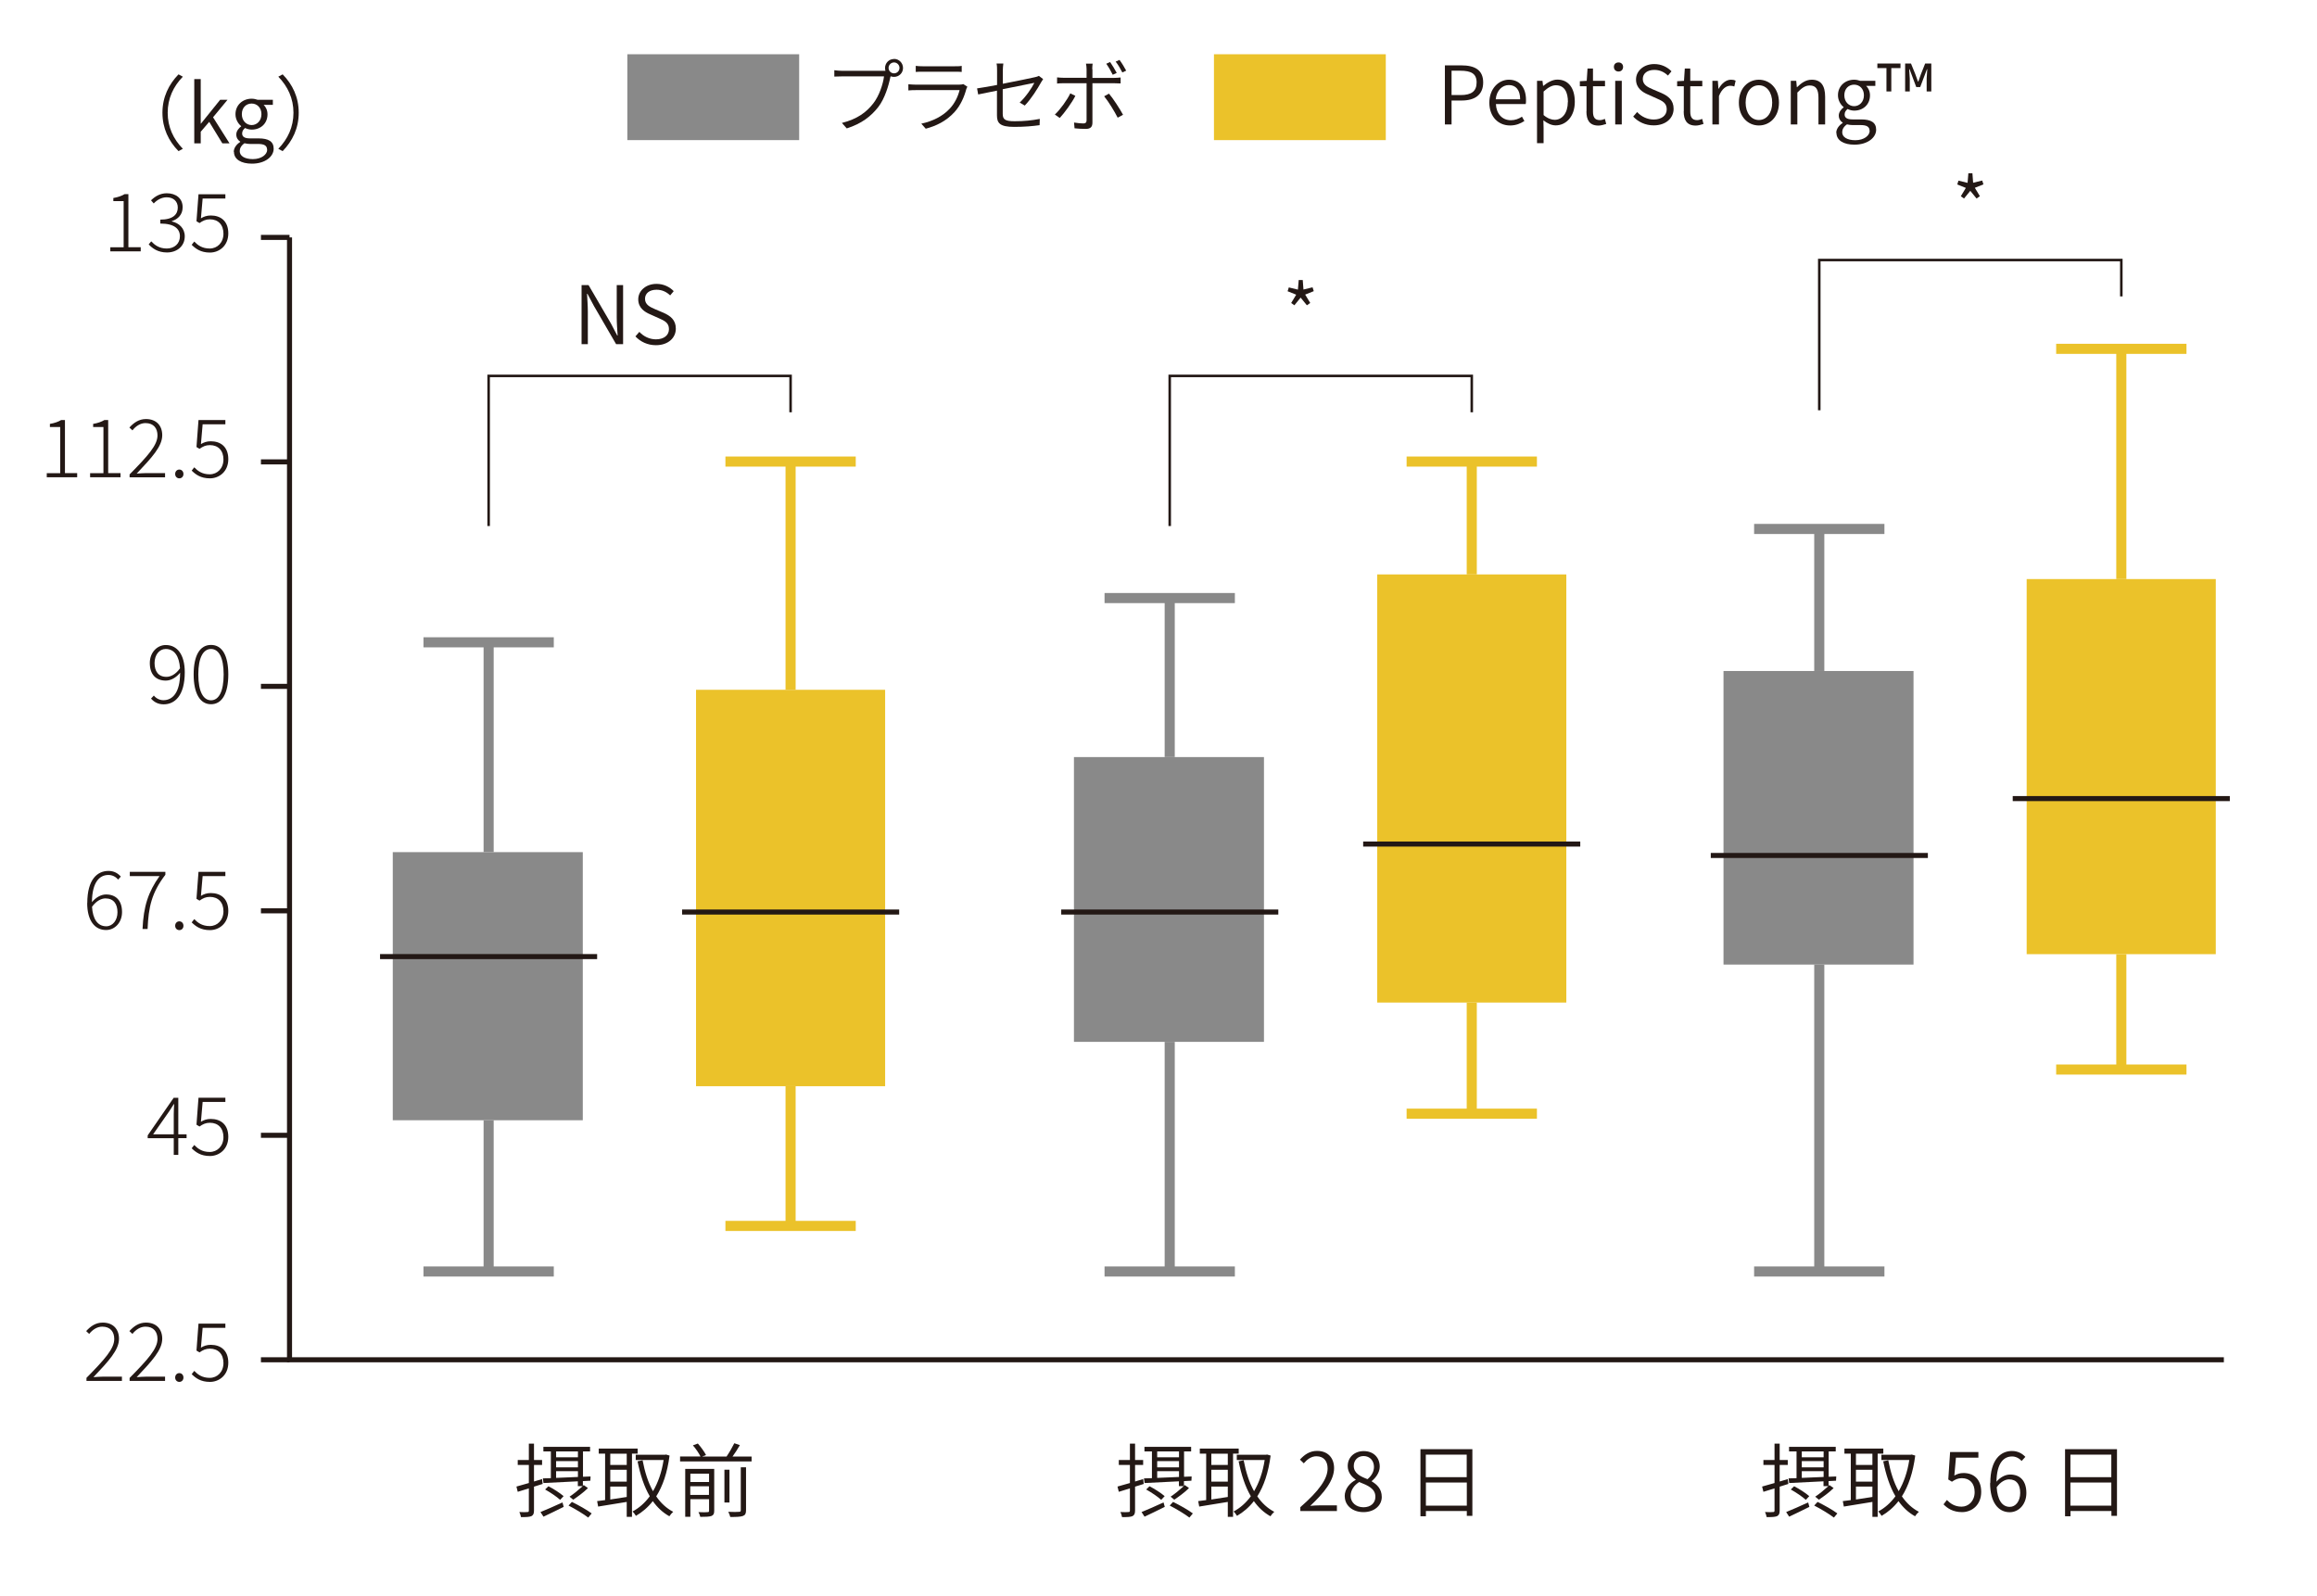 <?xml version="1.0" encoding="UTF-8"?>
<svg id="_レイヤー_2" data-name="レイヤー 2" xmlns="http://www.w3.org/2000/svg" viewBox="0 0 229.36 157.96">
  <defs>
    <style>
      .cls-1 {
        stroke-width: .5px;
      }

      .cls-1, .cls-2, .cls-3, .cls-4, .cls-5 {
        fill: none;
      }

      .cls-1, .cls-3 {
        stroke: #231815;
      }

      .cls-1, .cls-3, .cls-4, .cls-5 {
        stroke-miterlimit: 10;
      }

      .cls-3 {
        stroke-width: .25px;
      }

      .cls-6 {
        fill: #ebc22a;
      }

      .cls-7 {
        fill: #231815;
      }

      .cls-4 {
        stroke: #898989;
      }

      .cls-5 {
        stroke: #ebc22a;
      }

      .cls-8 {
        fill: #898989;
      }
    </style>
  </defs>
  <g id="_レイヤー_1-2" data-name="レイヤー 1">
    <g>
      <rect class="cls-2" width="229.36" height="157.06"/>
      <g>
        <g>
          <path class="cls-7" d="M10.92,24.48h1.32v-4.57h-1.02v-.31c.47-.08.83-.21,1.11-.38h.38v5.25h1.22v.41h-3.01v-.41Z"/>
          <path class="cls-7" d="M14.71,24.2l.26-.31c.34.36.79.71,1.54.71s1.3-.48,1.3-1.21-.54-1.26-1.94-1.26v-.39c1.28,0,1.73-.54,1.73-1.19,0-.62-.43-1.02-1.1-1.02-.5,0-.96.26-1.28.61l-.27-.31c.4-.39.9-.7,1.56-.7.9,0,1.57.5,1.57,1.38,0,.73-.45,1.18-1.07,1.38v.03c.7.15,1.28.67,1.28,1.47,0,.98-.77,1.6-1.76,1.6-.9,0-1.45-.41-1.81-.8Z"/>
          <path class="cls-7" d="M18.97,24.24l.26-.33c.34.35.77.69,1.53.69s1.36-.59,1.36-1.47-.52-1.42-1.34-1.42c-.42,0-.7.14-1.03.37l-.3-.18.2-2.67h2.66v.42h-2.25l-.17,1.96c.28-.17.58-.28.98-.28.96,0,1.73.54,1.73,1.77s-.9,1.9-1.82,1.9-1.42-.39-1.8-.76Z"/>
          <path class="cls-7" d="M4.64,46.84h1.32v-4.57h-1.02v-.31c.47-.08.83-.21,1.11-.38h.38v5.25h1.21v.41h-3.01v-.41Z"/>
          <path class="cls-7" d="M8.92,46.84h1.32v-4.57h-1.02v-.31c.47-.08.83-.21,1.11-.38h.38v5.25h1.22v.41h-3.01v-.41Z"/>
          <path class="cls-7" d="M12.83,46.96c1.82-1.85,2.76-2.89,2.76-3.86,0-.69-.37-1.22-1.19-1.22-.5,0-.96.3-1.29.72l-.3-.28c.44-.48.94-.84,1.64-.84,1.02,0,1.61.64,1.61,1.6,0,1.11-1.01,2.19-2.53,3.8.31-.02.65-.05.96-.05h1.85v.42h-3.51v-.29Z"/>
          <path class="cls-7" d="M17.34,46.92c0-.27.19-.44.41-.44s.41.17.41.44-.19.43-.41.43-.41-.17-.41-.43Z"/>
          <path class="cls-7" d="M18.97,46.59l.26-.33c.34.35.77.69,1.53.69s1.36-.59,1.36-1.47-.52-1.42-1.34-1.42c-.42,0-.7.14-1.03.37l-.3-.18.2-2.67h2.66v.42h-2.25l-.17,1.96c.28-.17.58-.28.98-.28.96,0,1.73.54,1.73,1.77s-.9,1.9-1.82,1.9-1.42-.39-1.8-.76Z"/>
          <path class="cls-7" d="M14.95,69.15l.28-.3c.24.3.59.46.95.46.88,0,1.65-.71,1.65-2.72-.39.48-.9.78-1.42.78-.98,0-1.58-.61-1.58-1.74,0-1.05.73-1.78,1.58-1.78,1.13,0,1.88.94,1.88,2.69,0,2.34-1,3.18-2.09,3.18-.55,0-.95-.23-1.24-.56ZM16.48,67c.4,0,.92-.24,1.34-.85-.08-1.18-.54-1.91-1.42-1.91-.63,0-1.1.59-1.1,1.39s.36,1.37,1.18,1.37Z"/>
          <path class="cls-7" d="M19.17,66.76c0-1.89.62-2.92,1.72-2.92s1.71,1.04,1.71,2.92-.62,2.95-1.71,2.95-1.72-1.07-1.72-2.95ZM22.14,66.76c0-1.71-.5-2.52-1.25-2.52s-1.26.81-1.26,2.52.5,2.56,1.26,2.56,1.25-.85,1.25-2.56Z"/>
          <path class="cls-7" d="M8.64,89.4c0-2.35.99-3.19,2.1-3.19.54,0,.93.23,1.22.56l-.27.3c-.24-.3-.59-.46-.96-.46-.86,0-1.61.68-1.63,2.69.38-.46.9-.76,1.4-.76.98,0,1.58.61,1.58,1.74,0,1.05-.72,1.78-1.58,1.78-1.13,0-1.87-.94-1.87-2.68ZM9.11,89.76c.07,1.18.53,1.93,1.41,1.93.63,0,1.11-.59,1.11-1.39s-.37-1.37-1.19-1.37c-.38,0-.89.22-1.33.83Z"/>
          <path class="cls-7" d="M15.8,86.72h-2.95v-.42h3.52v.29c-1.35,1.77-1.67,3.17-1.76,5.37h-.5c.1-2.25.56-3.66,1.69-5.25Z"/>
          <path class="cls-7" d="M17.34,91.64c0-.27.19-.44.41-.44s.41.17.41.44-.19.43-.41.43-.41-.17-.41-.43Z"/>
          <path class="cls-7" d="M18.97,91.31l.26-.33c.34.35.77.69,1.53.69s1.36-.59,1.36-1.47-.52-1.42-1.34-1.42c-.42,0-.7.14-1.03.37l-.3-.18.2-2.67h2.66v.42h-2.25l-.17,1.96c.28-.17.58-.28.98-.28.96,0,1.73.54,1.73,1.77s-.9,1.9-1.82,1.9-1.42-.39-1.8-.76Z"/>
          <path class="cls-7" d="M17.2,112.67h-2.58v-.28l2.57-3.72h.46v3.61h.82v.38h-.82v1.66h-.45v-1.66ZM17.2,112.28v-1.98c0-.26.02-.73.04-1h-.04c-.14.24-.3.46-.46.72l-1.58,2.26h2.05Z"/>
          <path class="cls-7" d="M18.97,113.67l.26-.33c.34.35.77.69,1.53.69s1.36-.59,1.36-1.47-.52-1.42-1.34-1.42c-.42,0-.7.14-1.03.37l-.3-.18.2-2.67h2.66v.42h-2.25l-.17,1.96c.28-.17.58-.28.98-.28.96,0,1.73.54,1.73,1.77s-.9,1.9-1.82,1.9-1.42-.39-1.8-.76Z"/>
          <path class="cls-7" d="M8.55,136.4c1.82-1.85,2.76-2.89,2.76-3.86,0-.69-.37-1.22-1.19-1.22-.5,0-.96.3-1.29.72l-.3-.28c.44-.48.94-.84,1.64-.84,1.02,0,1.61.64,1.61,1.6,0,1.11-1.01,2.19-2.53,3.8.31-.02.65-.05.96-.05h1.86v.42h-3.51v-.29Z"/>
          <path class="cls-7" d="M12.83,136.4c1.82-1.85,2.76-2.89,2.76-3.86,0-.69-.37-1.22-1.19-1.22-.5,0-.96.3-1.29.72l-.3-.28c.44-.48.94-.84,1.64-.84,1.02,0,1.61.64,1.61,1.6,0,1.11-1.01,2.19-2.53,3.8.31-.02.65-.05.96-.05h1.85v.42h-3.51v-.29Z"/>
          <path class="cls-7" d="M17.34,136.36c0-.27.19-.44.41-.44s.41.17.41.44-.19.43-.41.43-.41-.17-.41-.43Z"/>
          <path class="cls-7" d="M18.97,136.03l.26-.33c.34.35.77.69,1.53.69s1.36-.59,1.36-1.47-.52-1.42-1.34-1.42c-.42,0-.7.14-1.03.37l-.3-.18.2-2.67h2.66v.42h-2.25l-.17,1.96c.28-.17.58-.28.98-.28.96,0,1.73.54,1.73,1.77s-.9,1.9-1.82,1.9-1.42-.39-1.8-.76Z"/>
        </g>
        <rect class="cls-8" x="38.88" y="84.35" width="18.81" height="26.54"/>
        <line class="cls-1" x1="59.11" y1="94.69" x2="37.62" y2="94.69"/>
        <g>
          <line class="cls-4" x1="41.92" y1="63.58" x2="54.82" y2="63.58"/>
          <line class="cls-4" x1="48.37" y1="84.35" x2="48.37" y2="63.58"/>
        </g>
        <g>
          <line class="cls-4" x1="54.82" y1="125.86" x2="41.92" y2="125.86"/>
          <line class="cls-4" x1="48.37" y1="110.89" x2="48.37" y2="125.86"/>
        </g>
        <rect class="cls-6" x="68.9" y="68.28" width="18.72" height="39.24"/>
        <g>
          <line class="cls-5" x1="71.81" y1="45.69" x2="84.71" y2="45.69"/>
          <line class="cls-5" x1="78.26" y1="68.28" x2="78.26" y2="45.69"/>
        </g>
        <g>
          <line class="cls-5" x1="84.71" y1="121.35" x2="71.81" y2="121.35"/>
          <line class="cls-5" x1="78.26" y1="107.52" x2="78.26" y2="121.35"/>
        </g>
        <g>
          <path class="cls-7" d="M17.67,7.36l.43.23c-.94.97-1.5,2.16-1.5,3.57s.56,2.6,1.5,3.57l-.43.23c-.98-1-1.59-2.26-1.59-3.8s.62-2.8,1.59-3.8Z"/>
          <path class="cls-7" d="M19.23,7.83h.64v4.41h.02l1.9-2.36h.73l-1.43,1.73,1.63,2.58h-.71l-1.3-2.13-.84.98v1.15h-.64v-6.36Z"/>
          <path class="cls-7" d="M23.14,15.04c0-.37.24-.73.64-.99v-.03c-.22-.14-.39-.37-.39-.71s.26-.64.48-.8v-.03c-.28-.22-.56-.65-.56-1.17,0-.93.73-1.54,1.6-1.54.24,0,.45.06.6.11h1.5v.5h-.91c.22.21.38.54.38.94,0,.92-.69,1.51-1.56,1.51-.22,0-.46-.06-.66-.16-.16.14-.29.29-.29.54,0,.28.18.49.77.49h.86c.99,0,1.49.31,1.49,1.02,0,.78-.84,1.48-2.15,1.48-1.06,0-1.78-.42-1.78-1.17ZM26.44,14.82c0-.42-.31-.57-.9-.57h-.79c-.14,0-.35-.02-.55-.07-.33.23-.47.51-.47.78,0,.48.49.79,1.3.79.86,0,1.42-.46,1.42-.93ZM25.88,11.3c0-.65-.44-1.05-.97-1.05s-.97.39-.97,1.05.45,1.08.97,1.08.97-.42.97-1.08Z"/>
          <path class="cls-7" d="M27.98,14.96l-.43-.23c.94-.97,1.5-2.16,1.5-3.57s-.56-2.6-1.5-3.57l.43-.23c.98,1,1.59,2.26,1.59,3.8s-.62,2.8-1.59,3.8Z"/>
        </g>
        <g>
          <polyline class="cls-1" points="28.66 23.5 28.66 134.6 220.14 134.6"/>
          <g>
            <line class="cls-1" x1="25.83" y1="23.5" x2="28.66" y2="23.5"/>
            <line class="cls-1" x1="25.83" y1="45.72" x2="28.66" y2="45.72"/>
            <line class="cls-1" x1="25.83" y1="67.94" x2="28.66" y2="67.94"/>
            <line class="cls-1" x1="25.83" y1="90.16" x2="28.66" y2="90.16"/>
            <line class="cls-1" x1="25.83" y1="112.38" x2="28.66" y2="112.38"/>
            <line class="cls-1" x1="25.83" y1="134.6" x2="28.66" y2="134.6"/>
          </g>
        </g>
        <g>
          <g>
            <path class="cls-7" d="M88.5,5.83c.49,0,.89.4.89.9s-.4.88-.89.88c-.12,0-.23-.02-.34-.06,0,.02,0,.05-.02.07-.17.85-.56,2.15-1.19,2.96-.73.94-1.66,1.66-3.13,2.13l-.48-.54c1.54-.39,2.44-1.07,3.11-1.94.58-.74.96-1.89,1.06-2.67h-4.15c-.31,0-.57.02-.77.02v-.63c.22.03.51.06.78.06h4.06c.06,0,.14,0,.22,0-.02-.09-.04-.18-.04-.27,0-.5.39-.9.88-.9ZM88.5,7.26c.3,0,.54-.24.54-.54s-.25-.54-.54-.54-.54.24-.54.54.24.54.54.54Z"/>
            <path class="cls-7" d="M95.66,8.8c-.21.79-.57,1.63-1.17,2.29-.84.92-1.84,1.38-2.85,1.65l-.44-.5c1.11-.23,2.13-.74,2.81-1.48.5-.52.83-1.23.98-1.84h-4.31c-.19,0-.48,0-.76.03v-.61c.28.02.54.04.76.04h4.25c.17,0,.34-.02.42-.06l.41.26c-.03.07-.08.16-.1.22ZM91.33,6.56h3.17c.25,0,.51,0,.7-.04v.6c-.18-.02-.44-.02-.71-.02h-3.15c-.23,0-.48,0-.69.02v-.6c.21.03.44.04.69.04Z"/>
            <path class="cls-7" d="M98.7,8.97c-.82.17-1.55.31-1.87.38l-.11-.6c.36-.05,1.13-.18,1.98-.34v-1.42c0-.23,0-.47-.05-.7h.67c-.03.23-.05.48-.05.7v1.3c1.39-.27,2.85-.57,3.18-.65.16-.03.3-.08.39-.13l.42.32c-.06.08-.14.21-.19.3-.37.66-.98,1.65-1.63,2.32l-.5-.3c.61-.56,1.21-1.46,1.45-1.95-.12.02-1.66.34-3.13.63v2.43c0,.56.22.74,1.18.74s1.69-.08,2.49-.23l-.02.62c-.72.1-1.5.17-2.52.17-1.42,0-1.7-.38-1.7-1.14v-2.45Z"/>
            <path class="cls-7" d="M104.91,11.68l-.49-.34c.53-.49,1.22-1.45,1.53-2.1l.5.25c-.34.68-1.09,1.7-1.54,2.18ZM108.14,6.85v.86h2.16c.18,0,.43-.02.63-.04v.59c-.21,0-.43-.02-.62-.02h-2.17v3.9c0,.42-.19.62-.66.62-.33,0-.8-.02-1.11-.06l-.05-.57c.35.06.72.09.93.09s.31-.1.31-.3c0-.46,0-3.23,0-3.61v-.07h-2.26c-.24,0-.46,0-.66.03v-.61c.22.02.41.04.66.04h2.26v-.86c0-.17-.03-.43-.06-.54h.66c-.02.11-.04.38-.04.54ZM111.17,11.36l-.53.29c-.31-.62-.92-1.61-1.34-2.12l.48-.26c.43.51,1.07,1.5,1.39,2.09ZM110.54,7.22l-.39.18c-.16-.33-.42-.78-.64-1.09l.38-.17c.2.29.48.74.65,1.07ZM111.49,6.99l-.39.18c-.18-.34-.42-.78-.66-1.07l.38-.17c.22.29.51.77.66,1.06Z"/>
          </g>
          <rect class="cls-6" x="120.17" y="5.37" width="17.01" height="8.5"/>
          <rect class="cls-8" x="62.1" y="5.37" width="17.01" height="8.5"/>
          <g>
            <path class="cls-7" d="M143.03,6.47h1.62c1.32,0,2.17.44,2.17,1.69s-.85,1.79-2.14,1.79h-.99v2.37h-.66v-5.85ZM144.59,9.41c1.07,0,1.58-.38,1.58-1.25s-.54-1.16-1.62-1.16h-.86v2.41h.9Z"/>
            <path class="cls-7" d="M147.43,10.16c0-1.4.94-2.27,1.93-2.27,1.08,0,1.7.78,1.7,2.02,0,.14,0,.29-.03.39h-2.95c.04.96.62,1.6,1.48,1.6.42,0,.78-.14,1.1-.35l.24.43c-.38.24-.82.44-1.42.44-1.14,0-2.05-.84-2.05-2.26ZM150.48,9.83c0-.92-.42-1.41-1.12-1.41-.64,0-1.21.52-1.3,1.41h2.41Z"/>
            <path class="cls-7" d="M152.16,8h.53l.06.5h.02c.4-.32.89-.62,1.39-.62,1.13,0,1.73.87,1.73,2.2,0,1.48-.89,2.33-1.89,2.33-.4,0-.81-.18-1.22-.5l.02.76v1.5h-.65v-6.17ZM155.21,10.1c0-.98-.34-1.66-1.2-1.66-.38,0-.77.22-1.21.62v2.33c.41.35.81.47,1.1.47.75,0,1.3-.68,1.3-1.77Z"/>
            <path class="cls-7" d="M157.05,11.02v-2.48h-.66v-.5l.68-.04.08-1.22h.54v1.22h1.19v.54h-1.19v2.5c0,.53.16.85.68.85.16,0,.36-.06.5-.12l.13.5c-.24.08-.53.16-.77.16-.9,0-1.19-.57-1.19-1.41Z"/>
            <path class="cls-7" d="M159.76,6.62c0-.26.18-.44.46-.44.26,0,.45.18.45.44,0,.28-.19.46-.45.46-.27,0-.46-.18-.46-.46ZM159.89,8h.65v4.32h-.65v-4.32Z"/>
            <path class="cls-7" d="M161.66,11.55l.4-.46c.42.46,1.02.74,1.64.74.8,0,1.29-.41,1.29-1.01,0-.63-.44-.83-1-1.08l-.85-.38c-.54-.23-1.19-.63-1.19-1.49s.77-1.53,1.81-1.53c.7,0,1.3.3,1.7.72l-.35.42c-.36-.34-.79-.56-1.35-.56-.68,0-1.14.34-1.14.9,0,.6.53.82.98,1.02l.85.36c.67.3,1.22.7,1.22,1.57,0,.92-.76,1.64-1.97,1.64-.83,0-1.53-.34-2.03-.87Z"/>
            <path class="cls-7" d="M166.68,11.02v-2.48h-.66v-.5l.68-.04.08-1.22h.54v1.22h1.19v.54h-1.19v2.5c0,.53.16.85.68.85.16,0,.36-.06.5-.12l.13.5c-.24.08-.53.16-.77.16-.9,0-1.19-.57-1.19-1.41Z"/>
            <path class="cls-7" d="M169.52,8h.53l.06.79h.02c.3-.54.74-.9,1.22-.9.18,0,.31.02.46.1l-.13.57c-.14-.05-.24-.07-.41-.07-.37,0-.82.27-1.11,1.02v2.81h-.65v-4.32Z"/>
            <path class="cls-7" d="M172.13,10.16c0-1.44.93-2.27,1.98-2.27s1.99.83,1.99,2.27-.94,2.26-1.99,2.26-1.98-.83-1.98-2.26ZM175.43,10.16c0-1.02-.54-1.72-1.32-1.72s-1.31.7-1.31,1.72.54,1.72,1.31,1.72,1.32-.69,1.32-1.72Z"/>
            <path class="cls-7" d="M177.28,8h.53l.06.63h.02c.42-.41.86-.74,1.46-.74.9,0,1.32.58,1.32,1.69v2.74h-.66v-2.66c0-.83-.26-1.2-.86-1.2-.46,0-.78.24-1.23.7v3.16h-.65v-4.32Z"/>
            <path class="cls-7" d="M181.77,13.16c0-.37.24-.73.64-.99v-.03c-.22-.14-.39-.37-.39-.71s.26-.64.48-.8v-.03c-.28-.22-.56-.65-.56-1.17,0-.93.73-1.54,1.6-1.54.24,0,.45.06.6.11h1.5v.5h-.91c.22.21.38.54.38.94,0,.92-.69,1.51-1.56,1.51-.22,0-.46-.06-.66-.16-.16.14-.29.29-.29.54,0,.28.18.49.77.49h.86c.99,0,1.49.31,1.49,1.02,0,.78-.84,1.48-2.15,1.48-1.06,0-1.78-.42-1.78-1.17ZM185.07,12.95c0-.42-.31-.57-.9-.57h-.79c-.14,0-.35-.02-.55-.07-.33.23-.47.51-.47.78,0,.48.49.79,1.3.79.86,0,1.42-.46,1.42-.93ZM184.51,9.43c0-.65-.44-1.05-.97-1.05s-.97.39-.97,1.05.45,1.08.97,1.08.97-.42.97-1.08Z"/>
            <path class="cls-7" d="M186.74,6.74h-.9v-.45h2.29v.45h-.91v2.31h-.48v-2.31ZM188.57,6.29h.6l.43,1.06.26.72h.04l.25-.72.42-1.06h.61v2.76h-.46v-1.27l.06-.93h-.03l-.67,1.77h-.39l-.66-1.77h-.04l.06.93v1.27h-.46v-2.76Z"/>
          </g>
        </g>
        <line class="cls-1" x1="89.01" y1="90.28" x2="67.52" y2="90.28"/>
        <rect class="cls-8" x="106.31" y="74.94" width="18.81" height="28.19"/>
        <line class="cls-1" x1="126.54" y1="90.28" x2="105.05" y2="90.28"/>
        <g>
          <line class="cls-4" x1="109.34" y1="59.2" x2="122.24" y2="59.2"/>
          <line class="cls-4" x1="115.79" y1="74.94" x2="115.79" y2="59.2"/>
        </g>
        <g>
          <line class="cls-4" x1="122.24" y1="125.86" x2="109.34" y2="125.86"/>
          <line class="cls-4" x1="115.79" y1="103.13" x2="115.79" y2="125.86"/>
        </g>
        <rect class="cls-6" x="136.33" y="56.86" width="18.72" height="42.38"/>
        <g>
          <line class="cls-5" x1="139.24" y1="45.69" x2="152.14" y2="45.69"/>
          <line class="cls-5" x1="145.69" y1="56.86" x2="145.69" y2="45.69"/>
        </g>
        <g>
          <line class="cls-5" x1="152.14" y1="110.24" x2="139.24" y2="110.24"/>
          <line class="cls-5" x1="145.69" y1="99.24" x2="145.69" y2="110.24"/>
        </g>
        <line class="cls-1" x1="156.43" y1="83.55" x2="134.94" y2="83.55"/>
        <rect class="cls-8" x="170.61" y="66.42" width="18.81" height="29.06"/>
        <line class="cls-1" x1="190.84" y1="84.68" x2="169.35" y2="84.68"/>
        <g>
          <line class="cls-4" x1="173.64" y1="52.36" x2="186.54" y2="52.36"/>
          <line class="cls-4" x1="180.09" y1="66.42" x2="180.09" y2="52.36"/>
        </g>
        <g>
          <line class="cls-4" x1="186.54" y1="125.86" x2="173.64" y2="125.86"/>
          <line class="cls-4" x1="180.09" y1="95.48" x2="180.09" y2="125.86"/>
        </g>
        <rect class="cls-6" x="200.62" y="57.32" width="18.72" height="37.13"/>
        <g>
          <line class="cls-5" x1="203.54" y1="34.53" x2="216.44" y2="34.53"/>
          <line class="cls-5" x1="209.99" y1="57.32" x2="209.99" y2="34.53"/>
        </g>
        <g>
          <line class="cls-5" x1="216.44" y1="105.87" x2="203.54" y2="105.87"/>
          <line class="cls-5" x1="209.99" y1="94.45" x2="209.99" y2="105.87"/>
        </g>
        <line class="cls-1" x1="220.73" y1="79.05" x2="199.24" y2="79.05"/>
        <g>
          <path class="cls-7" d="M52.86,147.16v2.36c0,.31-.07.46-.26.56-.2.08-.51.1-1.03.09-.02-.13-.09-.36-.16-.5.37.02.7.02.8,0,.1,0,.14-.03.14-.15v-2.19l-1.1.34-.13-.52c.34-.09.76-.22,1.23-.35v-1.79h-1.1v-.49h1.1v-1.62h.51v1.62h.8v.49h-.8v1.64l.8-.24.06.48-.86.27ZM53.51,149.67c.56-.22,1.38-.59,2.17-.95l.12.44c-.7.35-1.42.7-2,.97l-.3-.46ZM53.75,146.34c.23,0,.5-.02.78-.02v-2.65h-.74v-.45h4.62v.45h-.7v2.51l.75-.03-.02.42-.74.04v.47l.08-.08.42.3c-.42.42-1.01.85-1.46,1.15l-.36-.3c.4-.26.93-.7,1.3-1.04h-.48v-.48c-1.28.06-2.51.13-3.4.17l-.06-.46ZM55.44,148.46c-.32-.3-.96-.73-1.48-1.02l.33-.32c.51.26,1.16.68,1.5.98l-.34.36ZM55.05,143.67v.58h2.16v-.58h-2.16ZM55.05,145.25h2.16v-.62h-2.16v.62ZM55.05,146.29c.66-.02,1.4-.06,2.16-.09v-.57h-2.16v.66ZM56.61,148.67c.66.32,1.53.81,1.96,1.14l-.34.41c-.43-.33-1.28-.85-1.95-1.19l.33-.36Z"/>
          <path class="cls-7" d="M62.56,143.9v6.25h-.52v-1.48c-1.02.17-2.07.33-2.83.46l-.1-.54c.23-.02.5-.06.79-.1v-4.6h-.63v-.5h3.85v.5h-.57ZM62.04,143.9h-1.63v1.11h1.63v-1.11ZM62.04,145.49h-1.63v1.17h1.63v-1.17ZM60.41,148.43c.51-.07,1.07-.16,1.63-.25v-1.03h-1.63v1.28ZM66.28,144.08c-.22,1.7-.68,3.03-1.32,4.04.45.66,1.01,1.18,1.68,1.53-.12.1-.29.3-.38.44-.66-.37-1.19-.87-1.64-1.5-.48.62-1.05,1.1-1.67,1.46-.08-.14-.23-.34-.34-.43.64-.34,1.22-.84,1.71-1.51-.56-.95-.94-2.13-1.21-3.46l.5-.1c.22,1.15.54,2.19,1.03,3.06.49-.83.86-1.86,1.05-3.09h-2.76v-.52h2.9l.1-.02.34.1Z"/>
          <path class="cls-7" d="M74.4,144.17v.49h-7.08v-.49h2.02c-.15-.31-.46-.77-.75-1.1l.49-.18c.3.34.65.82.81,1.14l-.39.15h2.42c.26-.38.58-.93.77-1.32l.55.19c-.22.38-.48.79-.73,1.13h1.9ZM70.7,149.54c0,.29-.06.43-.27.52-.22.08-.57.09-1.11.09-.03-.14-.1-.34-.18-.47.42.02.79.02.9,0,.12,0,.15-.04.15-.14v-1.14h-1.85v1.74h-.51v-4.74h2.87v4.13ZM68.34,145.87v.83h1.85v-.83h-1.85ZM70.18,147.98v-.86h-1.85v.86h1.85ZM72.21,148.73h-.5v-3.25h.5v3.25ZM73.33,145.24h.52v4.25c0,.34-.08.48-.31.57-.24.09-.64.1-1.25.1-.03-.14-.12-.37-.2-.51.5.02.94.02,1.06,0,.14,0,.18-.04.18-.16v-4.25Z"/>
        </g>
        <g>
          <path class="cls-7" d="M112.36,147.16v2.36c0,.31-.07.46-.26.56-.2.08-.51.1-1.03.09-.02-.13-.09-.36-.16-.5.37.02.7.02.8,0,.1,0,.14-.03.14-.15v-2.19l-1.1.34-.13-.52c.34-.09.76-.22,1.23-.35v-1.79h-1.1v-.49h1.1v-1.62h.51v1.62h.8v.49h-.8v1.64l.8-.24.06.48-.86.27ZM113.01,149.67c.56-.22,1.38-.59,2.17-.95l.12.44c-.7.35-1.42.7-2,.97l-.3-.46ZM113.25,146.34c.23,0,.5-.02.78-.02v-2.65h-.74v-.45h4.62v.45h-.7v2.51l.75-.03-.02.42-.74.04v.47l.08-.08.42.3c-.42.42-1.01.85-1.46,1.15l-.36-.3c.4-.26.93-.7,1.3-1.04h-.48v-.48c-1.28.06-2.51.13-3.4.17l-.06-.46ZM114.94,148.46c-.32-.3-.96-.73-1.48-1.02l.33-.32c.51.26,1.16.68,1.5.98l-.34.36ZM114.55,143.67v.58h2.16v-.58h-2.16ZM114.55,145.25h2.16v-.62h-2.16v.62ZM114.55,146.29c.66-.02,1.4-.06,2.16-.09v-.57h-2.16v.66ZM116.12,148.67c.66.32,1.53.81,1.96,1.14l-.34.41c-.43-.33-1.28-.85-1.95-1.19l.33-.36Z"/>
          <path class="cls-7" d="M122.06,143.9v6.25h-.52v-1.48c-1.02.17-2.07.33-2.83.46l-.1-.54c.23-.02.5-.06.79-.1v-4.6h-.63v-.5h3.85v.5h-.57ZM121.54,143.9h-1.63v1.11h1.63v-1.11ZM121.54,145.49h-1.63v1.17h1.63v-1.17ZM119.91,148.43c.51-.07,1.07-.16,1.63-.25v-1.03h-1.63v1.28ZM125.78,144.08c-.22,1.7-.68,3.03-1.32,4.04.45.66,1.01,1.18,1.68,1.53-.12.1-.29.3-.38.44-.66-.37-1.19-.87-1.64-1.5-.48.62-1.05,1.1-1.67,1.46-.08-.14-.23-.34-.34-.43.64-.34,1.22-.84,1.71-1.51-.56-.95-.94-2.13-1.21-3.46l.5-.1c.22,1.15.54,2.19,1.03,3.06.49-.83.86-1.86,1.05-3.09h-2.76v-.52h2.9l.1-.02.34.1Z"/>
          <path class="cls-7" d="M128.72,149.19c1.87-1.63,2.7-2.81,2.7-3.83,0-.69-.35-1.21-1.11-1.21-.49,0-.91.3-1.25.7l-.38-.37c.47-.51.98-.86,1.7-.86,1.04,0,1.68.67,1.68,1.71,0,1.18-.93,2.39-2.36,3.73.31-.03.66-.05.96-.05h1.68v.56h-3.62v-.39Z"/>
          <path class="cls-7" d="M133.11,148.12c0-.79.55-1.34,1.09-1.63v-.03c-.42-.29-.79-.73-.79-1.34,0-.88.68-1.48,1.58-1.48.99,0,1.59.65,1.59,1.54,0,.62-.45,1.15-.79,1.42v.04c.51.3.99.74.99,1.54,0,.84-.73,1.5-1.81,1.5s-1.85-.66-1.85-1.56ZM136.15,148.16c0-.82-.75-1.12-1.6-1.46-.5.31-.85.79-.85,1.38,0,.64.54,1.12,1.27,1.12s1.18-.44,1.18-1.03ZM136.01,145.21c0-.59-.38-1.08-1.03-1.08-.56,0-.97.4-.97.98,0,.73.66,1.04,1.36,1.31.42-.35.64-.77.64-1.22Z"/>
          <path class="cls-7" d="M145.75,143.45v6.6h-.55v-.48h-4.05v.52h-.54v-6.64h5.15ZM141.14,143.99v2.23h4.05v-2.23h-4.05ZM145.2,149.04v-2.29h-4.05v2.29h4.05Z"/>
        </g>
        <g>
          <path class="cls-7" d="M176.17,147.16v2.36c0,.31-.07.46-.26.56-.2.08-.51.1-1.03.09-.02-.13-.09-.36-.16-.5.37.02.7.02.8,0,.1,0,.14-.03.14-.15v-2.19l-1.1.34-.13-.52c.34-.09.76-.22,1.23-.35v-1.79h-1.1v-.49h1.1v-1.62h.51v1.62h.8v.49h-.8v1.64l.8-.24.06.48-.86.27ZM176.82,149.67c.56-.22,1.38-.59,2.17-.95l.12.44c-.7.35-1.42.7-2,.97l-.3-.46ZM177.06,146.34c.23,0,.5-.02.78-.02v-2.65h-.74v-.45h4.62v.45h-.7v2.51l.75-.03-.02.42-.74.04v.47l.08-.08.42.3c-.42.42-1.01.85-1.46,1.15l-.36-.3c.4-.26.93-.7,1.3-1.04h-.48v-.48c-1.28.06-2.51.13-3.4.17l-.06-.46ZM178.75,148.46c-.32-.3-.96-.73-1.48-1.02l.33-.32c.51.26,1.16.68,1.5.98l-.34.36ZM178.36,143.67v.58h2.16v-.58h-2.16ZM178.36,145.25h2.16v-.62h-2.16v.62ZM178.36,146.29c.66-.02,1.4-.06,2.16-.09v-.57h-2.16v.66ZM179.92,148.67c.66.32,1.53.81,1.96,1.14l-.34.41c-.43-.33-1.28-.85-1.95-1.19l.33-.36Z"/>
          <path class="cls-7" d="M185.87,143.9v6.25h-.52v-1.48c-1.02.17-2.07.33-2.83.46l-.1-.54c.23-.02.5-.06.79-.1v-4.6h-.63v-.5h3.85v.5h-.57ZM185.35,143.9h-1.63v1.11h1.63v-1.11ZM185.35,145.49h-1.63v1.17h1.63v-1.17ZM183.72,148.43c.51-.07,1.07-.16,1.63-.25v-1.03h-1.63v1.28ZM189.59,144.08c-.22,1.7-.68,3.03-1.32,4.04.45.66,1.01,1.18,1.68,1.53-.12.1-.29.3-.38.44-.66-.37-1.19-.87-1.64-1.5-.48.62-1.05,1.1-1.67,1.46-.08-.14-.23-.34-.34-.43.64-.34,1.22-.84,1.71-1.51-.56-.95-.94-2.13-1.21-3.46l.5-.1c.22,1.15.54,2.19,1.03,3.06.49-.83.86-1.86,1.05-3.09h-2.76v-.52h2.9l.1-.02.34.1Z"/>
          <path class="cls-7" d="M192.39,148.91l.33-.43c.34.34.77.66,1.46.66s1.29-.56,1.29-1.44-.5-1.38-1.26-1.38c-.4,0-.66.13-.99.35l-.36-.22.18-2.72h2.8v.56h-2.22l-.16,1.77c.27-.15.54-.25.91-.25.97,0,1.75.58,1.75,1.87s-.92,2-1.89,2c-.91,0-1.46-.38-1.85-.78Z"/>
          <path class="cls-7" d="M197.02,146.8c0-2.31,1.02-3.17,2.14-3.17.59,0,1.02.25,1.33.58l-.37.41c-.24-.28-.59-.45-.94-.45-.82,0-1.52.63-1.55,2.5.37-.44.88-.71,1.35-.71.99,0,1.61.62,1.61,1.83,0,1.13-.76,1.9-1.65,1.9-1.13,0-1.94-.98-1.94-2.89ZM197.65,147.22c.08,1.24.53,1.94,1.3,1.94.58,0,1.03-.56,1.03-1.38s-.35-1.34-1.1-1.34c-.37,0-.83.22-1.23.78Z"/>
          <path class="cls-7" d="M209.56,143.45v6.6h-.55v-.48h-4.05v.52h-.54v-6.64h5.15ZM204.95,143.99v2.23h4.05v-2.23h-4.05ZM209,149.04v-2.29h-4.05v2.29h4.05Z"/>
        </g>
        <polyline class="cls-3" points="48.37 52.07 48.37 37.21 78.26 37.21 78.26 40.81"/>
        <polyline class="cls-3" points="115.79 52.07 115.79 37.21 145.69 37.21 145.69 40.81"/>
        <g>
          <path class="cls-7" d="M57.58,28.22h.68l2.21,3.79.63,1.2h.04c-.04-.58-.09-1.22-.09-1.82v-3.17h.63v5.85h-.69l-2.2-3.79-.64-1.2h-.04c.03.58.08,1.18.08,1.78v3.21h-.62v-5.85Z"/>
          <path class="cls-7" d="M62.89,33.31l.4-.46c.42.46,1.02.74,1.64.74.8,0,1.29-.41,1.29-1.01,0-.63-.44-.83-1-1.08l-.85-.38c-.54-.23-1.19-.63-1.19-1.49s.77-1.53,1.81-1.53c.7,0,1.3.3,1.7.72l-.35.42c-.36-.34-.79-.56-1.35-.56-.68,0-1.14.34-1.14.9,0,.6.53.82.98,1.02l.85.36c.67.3,1.22.7,1.22,1.57,0,.92-.76,1.64-1.97,1.64-.83,0-1.53-.34-2.03-.87Z"/>
        </g>
        <path class="cls-7" d="M127.81,30l.5-.83-.85-.34.12-.38.9.22.08-.95h.4l.07.94.9-.22.12.38-.85.34.5.83-.33.23-.62-.76-.62.76-.32-.23Z"/>
        <polyline class="cls-3" points="180.09 40.61 180.09 25.74 209.99 25.74 209.99 29.34"/>
        <path class="cls-7" d="M194.1,19.43l.5-.83-.85-.34.12-.38.9.22.08-.95h.4l.07.94.9-.22.12.38-.85.34.5.83-.33.23-.62-.76-.62.76-.32-.23Z"/>
      </g>
    </g>
  </g>
</svg>